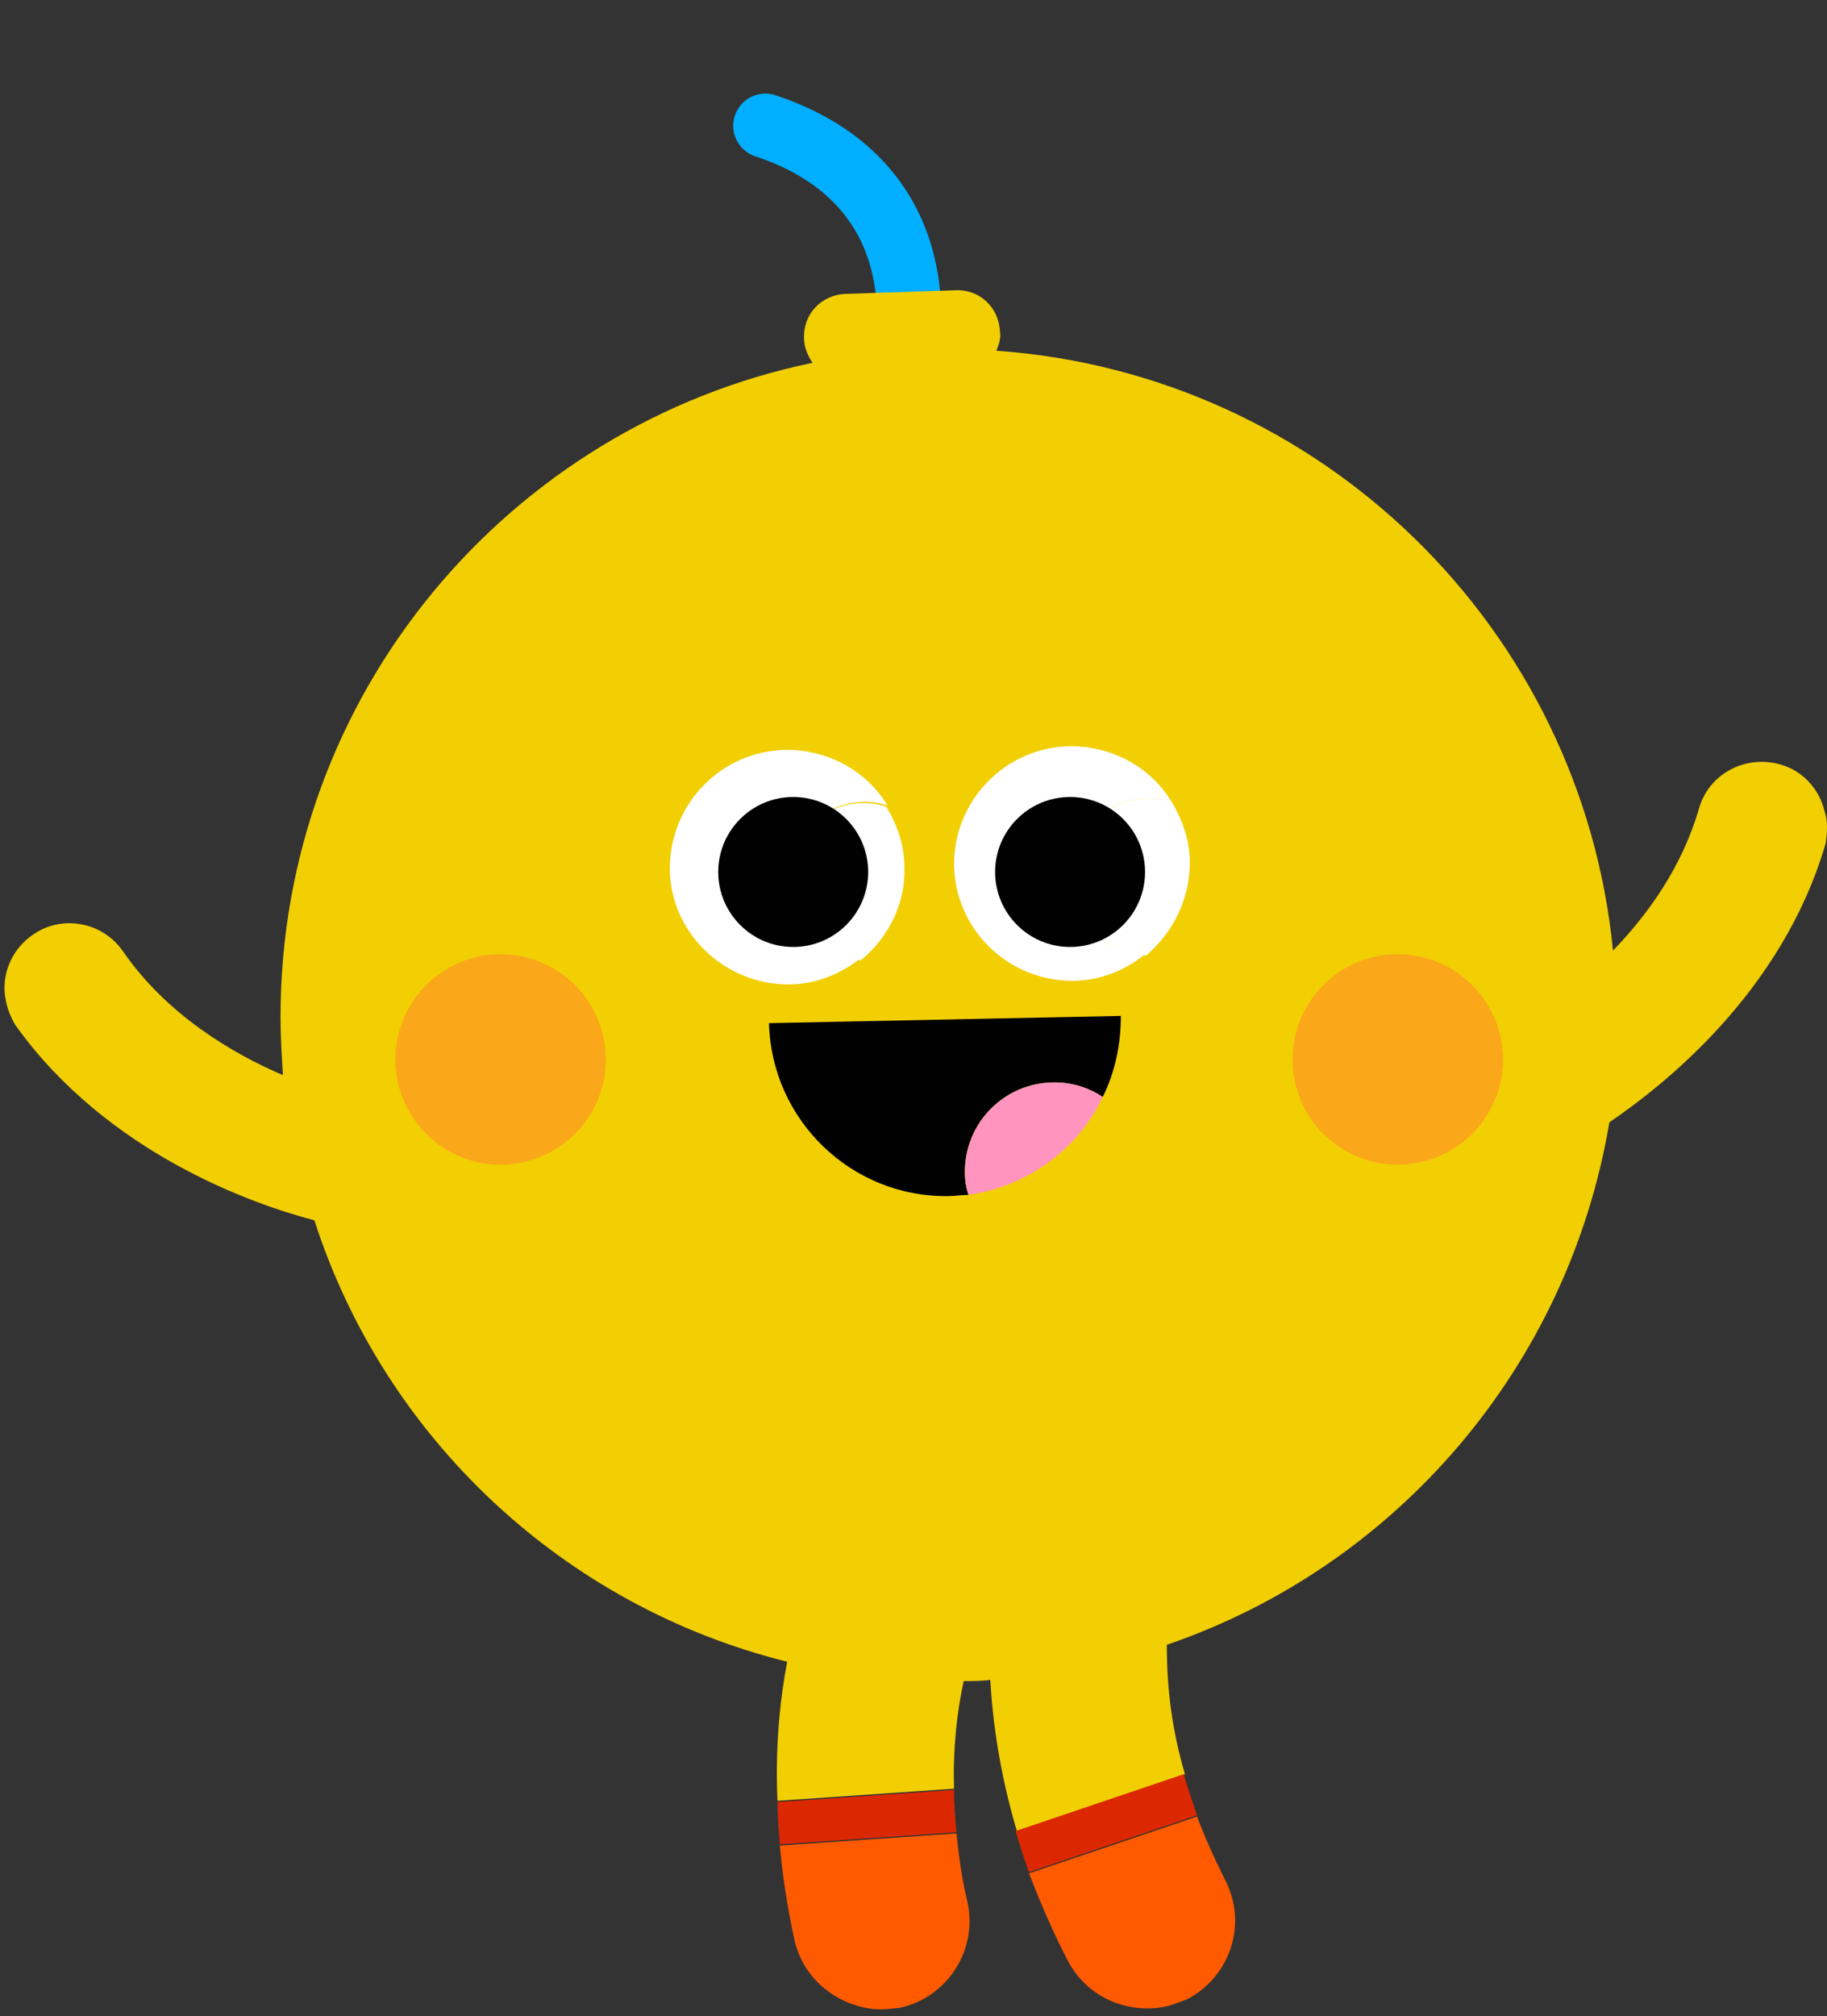 <?xml version="1.0" encoding="utf-8"?>
<!-- Generator: Adobe Illustrator 18.1.0, SVG Export Plug-In . SVG Version: 6.00 Build 0)  -->
<!DOCTYPE svg PUBLIC "-//W3C//DTD SVG 1.1//EN" "http://www.w3.org/Graphics/SVG/1.1/DTD/svg11.dtd">
<svg version="1.1" id="Layer_1" xmlns="http://www.w3.org/2000/svg" xmlns:xlink="http://www.w3.org/1999/xlink" x="0px" y="0px"
	 viewBox="0 0 151.1 166.7" enable-background="new 0 0 151.1 166.7" xml:space="preserve">
<rect x="0" y="0" width="151.1" height="166.7" fill="#333333" stroke="none"/>
<g>
	<path fill="none" stroke="#00AFFF" stroke-width="5.32" stroke-linecap="round" stroke-miterlimit="10" d="M75,28.2
		c0,0,2.5-13.1-11.7-17.8"/>
	<path fill="#F2CF03" d="M150.9,67.1c-0.4-1.8-1.8-3.4-3.7-3.9c-2.9-0.8-5.9,0.8-6.7,3.7c-1.4,4.8-4.2,8.7-7.1,11.7
		c-2.6-26.6-24.1-47.7-51-49.6c0.2-0.5,0.4-1,0.3-1.6c-0.1-2-1.7-3.5-3.7-3.4l-9.1,0.3c-2,0.1-3.5,1.7-3.4,3.7c0,0.7,0.3,1.4,0.7,2
		c-25.1,5.2-44,27.4-44,54.1c0,1.6,0.1,3.2,0.2,4.8c-4.2-1.8-9.6-5-13.2-10.2c-1.7-2.5-5.1-3.1-7.5-1.4c-1.6,1.1-2.5,3-2.3,4.9
		c0.1,0.9,0.4,1.8,0.9,2.6C8.9,95.4,21,99.6,26,100.9c5.8,18,20.6,31.9,39.1,36.5c-0.6,3.2-1,7.1-0.8,11.5l14.6-1
		c-0.1-3.6,0.3-6.6,0.8-8.9c0.7,0,1.5,0,2.2-0.1c0.2,3.5,0.8,7.8,2.2,12.5l13.9-4.7c-1.3-4.4-1.5-8.1-1.5-10.7
		c19-6.5,33.2-23,36.6-43.2c4.4-3,14.3-10.7,17.9-23.1C151.1,68.9,151.2,67.9,150.9,67.1z"/>
	<g>
		<g>
			<path fill="#010101" d="M87.2,89.5c1.5,0,2.9,0.5,4,1.2c1-2,1.5-4.3,1.5-6.7l-29.1,0.6c0.2,8,6.8,14.4,14.8,14.3
				c0.6,0,1.1-0.1,1.7-0.1c-0.2-0.6-0.3-1.2-0.3-1.9C79.8,92.8,83.1,89.5,87.2,89.5z"/>
			<path fill="#FF95BE" d="M91.2,90.7c-1.2-0.8-2.5-1.2-4-1.2c-4.1,0-7.4,3.3-7.4,7.4c0,0.7,0.1,1.3,0.3,1.9
				C85,98.1,89.2,95,91.2,90.7z"/>
		</g>
		<path fill="#FF95BE" d="M34.6,73.7"/>
		<circle fill="#FAA719" cx="41.4" cy="87.6" r="8.7"/>
		<circle fill="#FAA719" cx="115.6" cy="87.6" r="8.7"/>
	</g>
	<line fill="none" x1="61.7" y1="153.1" x2="102.5" y2="148"/>
	<line fill="none" x1="61.7" y1="157" x2="104.9" y2="151.6"/>
	<g>
		<path fill="#FF5A00" d="M65.7,160.4c0.7,3.1,3.3,5.3,6.4,5.7c0.8,0.1,1.6,0,2.4-0.1c3.9-0.9,6.4-4.8,5.5-8.8
			c-0.5-2-0.7-3.9-0.9-5.6l-14.6,1C64.7,155,65.1,157.6,65.7,160.4z"/>
		<path fill="#DC2800" d="M64.5,152.5l14.6-1c-0.1-1.2-0.2-2.4-0.2-3.5l-14.6,1C64.3,150.1,64.4,151.3,64.5,152.5z"/>
	</g>
	<g>
		<path fill="#FF5A00" d="M88.3,162.1c1.5,2.9,4.6,4.3,7.6,3.9c0.8-0.1,1.5-0.4,2.3-0.7c3.6-1.9,5-6.3,3.1-9.9
			c-0.9-1.8-1.7-3.6-2.3-5.2l-13.9,4.7C86,157.2,87,159.6,88.3,162.1z"/>
		<path fill="#DC2800" d="M85.1,154.8l13.9-4.7c-0.4-1.2-0.8-2.3-1.1-3.4L84,151.4C84.3,152.5,84.7,153.7,85.1,154.8z"/>
	</g>
	<g>
		<g>
			<g>
				<path fill="#FFFFFF" d="M65,72.9c-0.1-3.6,2.8-6.5,6.4-6.6c0.7,0,1.4,0.1,2,0.3c-1.7-2.8-4.8-4.6-8.4-4.6
					c-5.4,0.1-9.6,4.5-9.6,9.8s4.5,9.6,9.8,9.6c2.3,0,4.4-0.9,6-2.2C67.8,79.2,65,76.4,65,72.9z"/>
				<path fill="#FFFFFF" d="M74.8,71.7c0-1.8-0.6-3.5-1.5-5c-0.6-0.2-1.3-0.3-2-0.3c-3.6,0.1-6.4,3-6.4,6.6c0.1,3.5,2.9,6.3,6.3,6.4
					C73.5,77.5,74.9,74.7,74.8,71.7z"/>
				<path fill="#FFFFFF" d="M88.5,72.6c-0.1-3.6,2.8-6.5,6.4-6.6c0.7,0,1.4,0.1,2,0.3c-1.7-2.8-4.8-4.6-8.4-4.6
					c-5.4,0.1-9.6,4.5-9.6,9.8c0.1,5.4,4.5,9.6,9.8,9.6c2.3,0,4.4-0.9,6-2.2C91.4,78.9,88.5,76.1,88.5,72.6z"/>
				<path fill="#FFFFFF" d="M98.4,71.3c0-1.8-0.6-3.5-1.5-5c-0.6-0.2-1.3-0.3-2-0.3c-3.6,0.1-6.4,3-6.4,6.6c0.1,3.5,2.9,6.3,6.3,6.4
					C97,77.1,98.4,74.4,98.4,71.3z"/>
			</g>
		</g>
		<circle fill="#010101" cx="65.6" cy="72.1" r="6.2"/>
		<circle fill="#010101" cx="88.5" cy="72.1" r="6.2"/>
	</g>
</g>
</svg>
